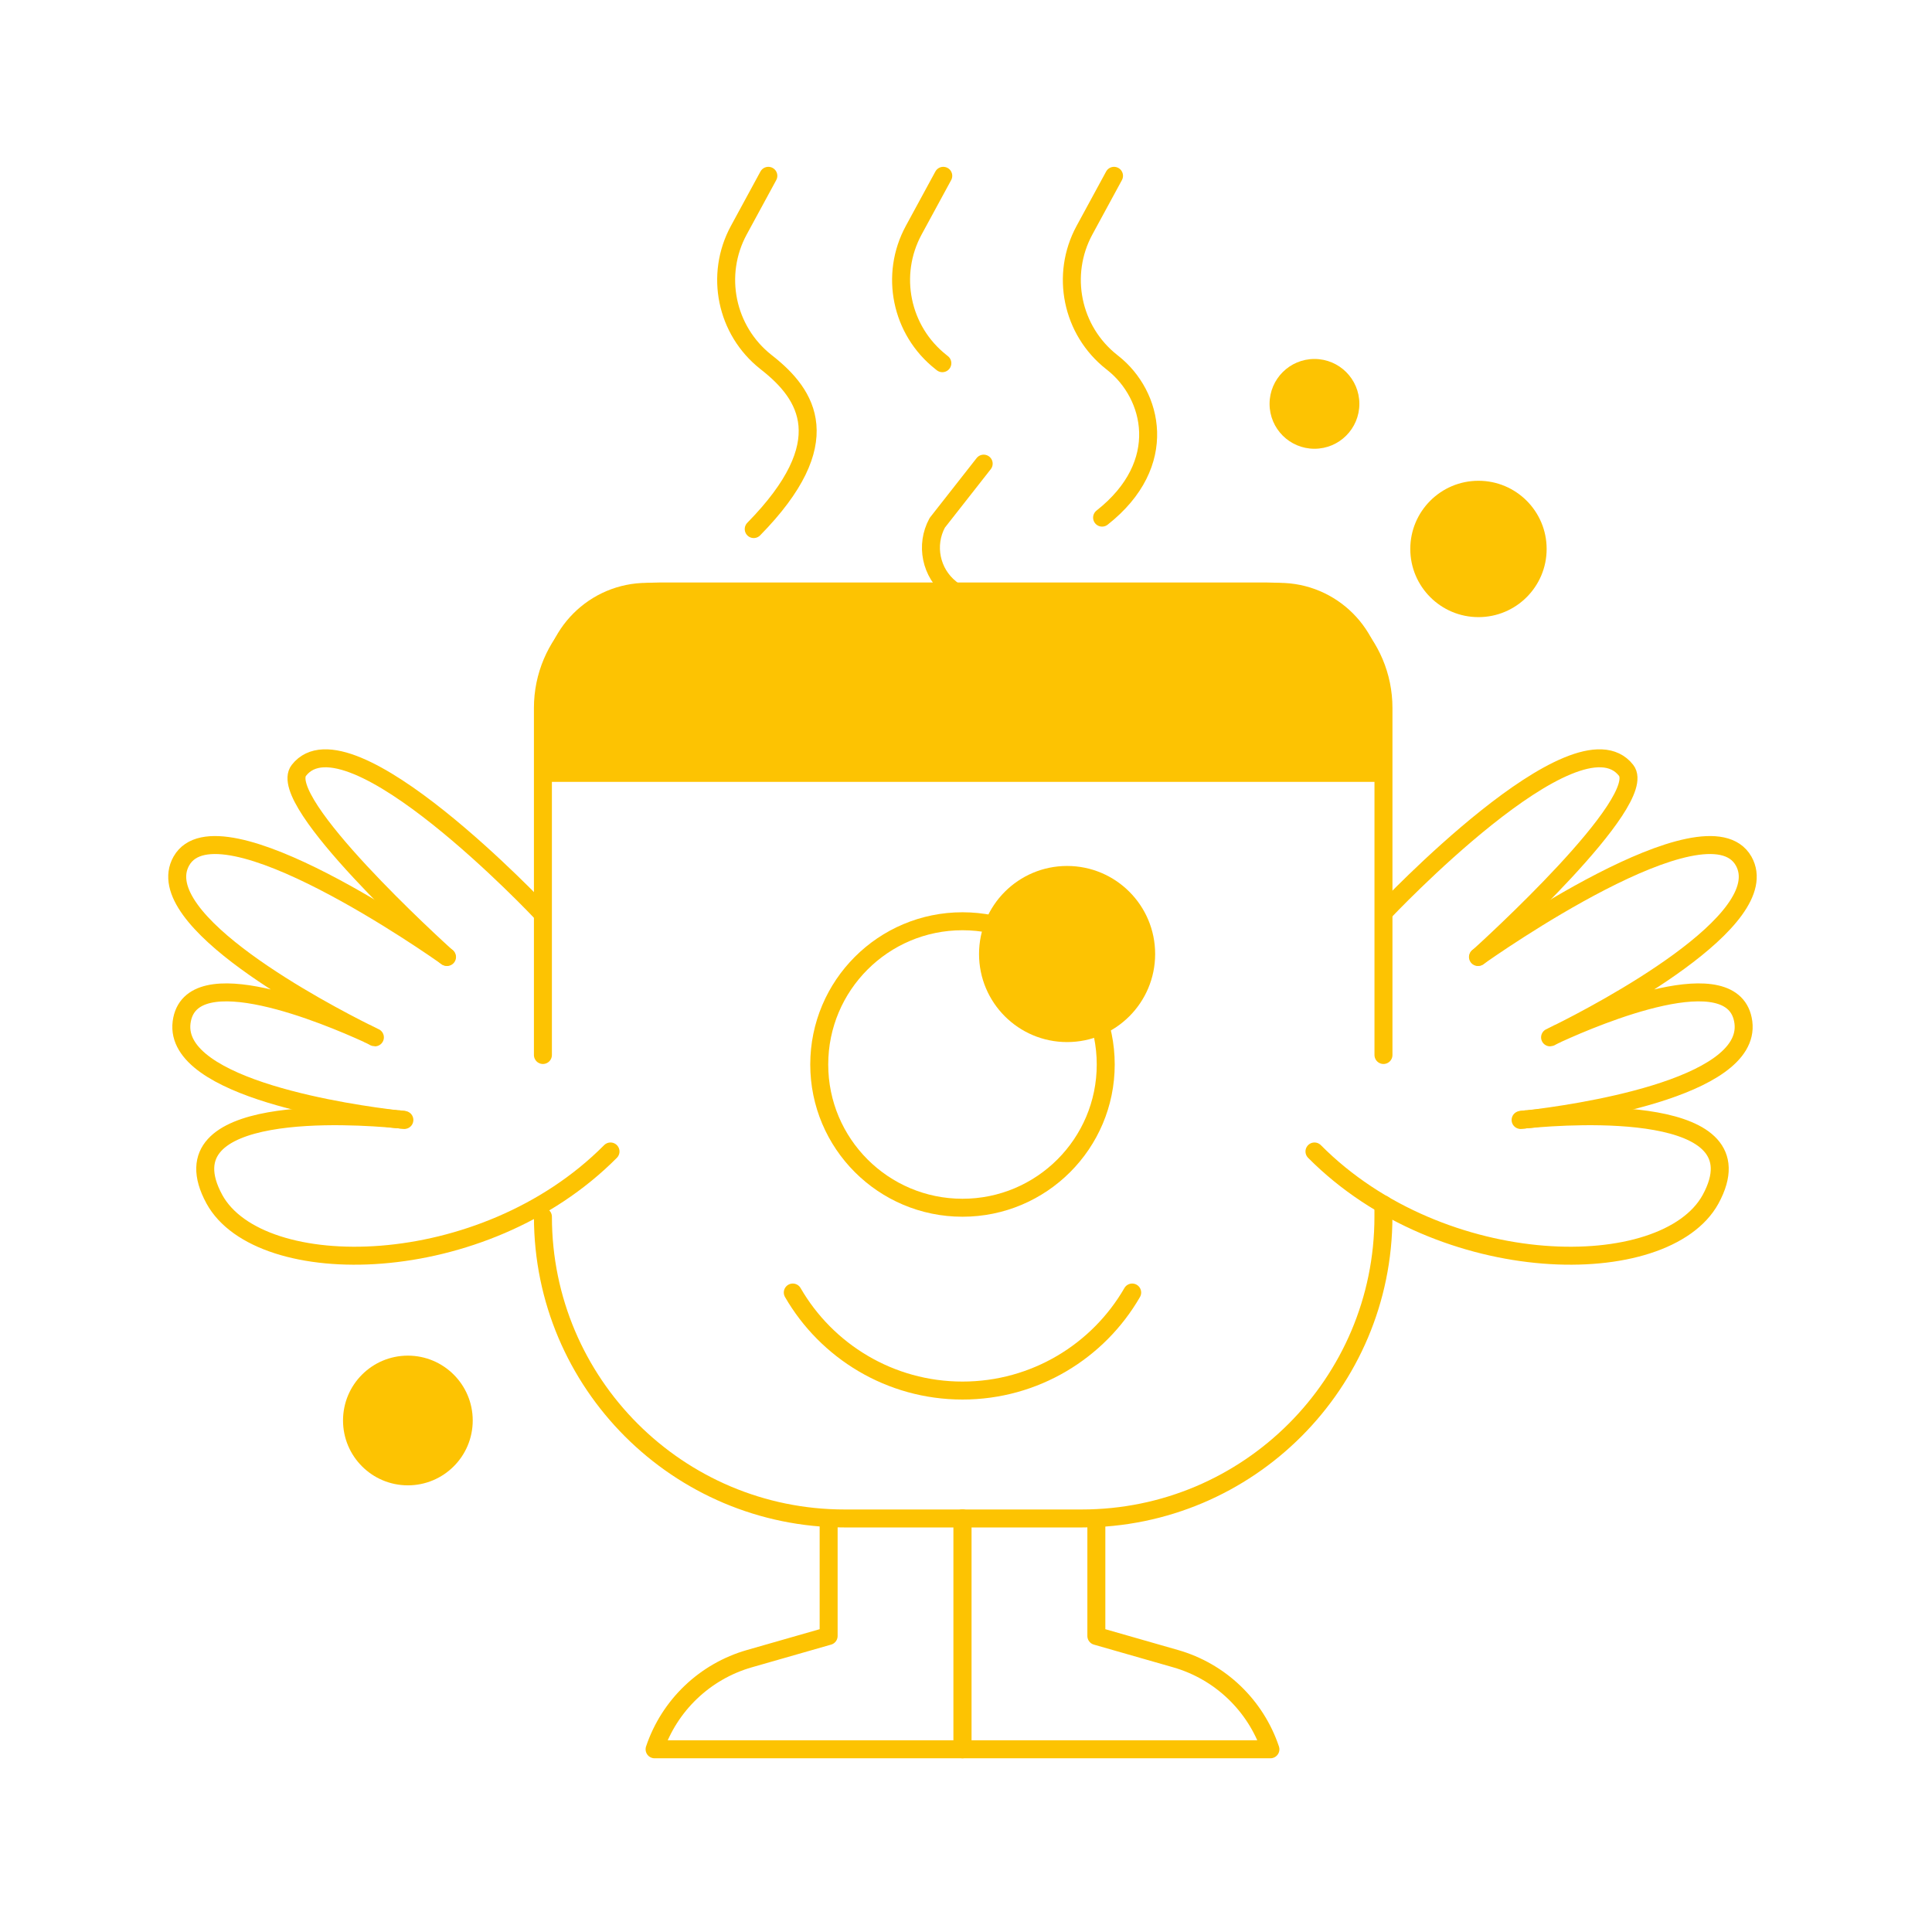<svg width="215" height="215" viewBox="0 0 215 215" fill="none" xmlns="http://www.w3.org/2000/svg">
<path d="M153.952 134.036V135.404C153.952 153.942 138.915 168.98 120.377 168.98H93.994C75.457 168.98 60.419 153.942 60.419 135.404" stroke="#FDC302" stroke-width="2" stroke-linecap="round" stroke-linejoin="round"/>
<path d="M60.417 117.404V78.785C60.417 71.626 66.22 65.823 73.379 65.823H140.995C148.154 65.823 153.957 71.626 153.957 78.785V117.404" stroke="#FDC302" stroke-width="2" stroke-linecap="round" stroke-linejoin="round"/>
<path d="M67.94 128.14C53.709 142.477 28.901 142.646 23.859 133.455C17.971 122.647 39.287 124.088 44.056 124.537C44.18 124.561 44.304 124.561 44.379 124.561C44.577 124.586 44.726 124.611 44.85 124.611" stroke="#FDC302" stroke-width="2" stroke-linecap="round" stroke-linejoin="round"/>
<path d="M45.001 124.634C45.001 124.634 44.952 124.634 44.852 124.609C44.728 124.609 44.579 124.584 44.381 124.559C44.306 124.559 44.182 124.559 44.059 124.535C39.413 123.989 19.265 121.206 20.208 113.776C21.153 106.497 36.655 113.107 40.753 114.969M40.753 114.969C40.753 114.986 40.761 114.986 40.778 114.969M40.753 114.969C36.108 112.658 16.481 102.373 20.183 95.816C24.283 88.611 48.456 105.579 49.698 106.473M40.778 114.969C40.926 115.068 41.05 115.118 41.175 115.168M40.778 114.969C40.926 115.044 41.05 115.118 41.175 115.168M41.175 115.168C41.224 115.192 41.249 115.217 41.274 115.217C41.348 115.267 41.423 115.292 41.472 115.316C41.547 115.366 41.621 115.391 41.646 115.416C41.696 115.441 41.72 115.441 41.72 115.441" stroke="#FDC302" stroke-width="2" stroke-linecap="round" stroke-linejoin="round"/>
<path d="M49.746 106.499C49.746 106.499 49.721 106.499 49.696 106.475C48.652 105.53 30.596 89.132 33.261 85.727C38.745 78.715 60.196 101.501 60.196 101.501" stroke="#FDC302" stroke-width="2" stroke-linecap="round" stroke-linejoin="round"/>
<path d="M146.279 128.14C160.51 142.477 185.318 142.646 190.36 133.455C196.247 122.647 174.931 124.088 170.162 124.537C170.038 124.561 169.914 124.561 169.84 124.561C169.641 124.586 169.492 124.611 169.368 124.611" stroke="#FDC302" stroke-width="2" stroke-linecap="round" stroke-linejoin="round"/>
<path d="M169.217 124.634C169.217 124.634 169.267 124.634 169.366 124.609C169.49 124.609 169.639 124.584 169.838 124.559C169.912 124.559 170.036 124.559 170.16 124.535C174.805 123.989 194.953 121.206 194.011 113.776C193.066 106.497 177.563 113.107 173.466 114.969M173.466 114.969C173.466 114.986 173.457 114.986 173.441 114.969M173.466 114.969C178.111 112.658 197.738 102.373 194.035 95.816C189.936 88.611 165.763 105.579 164.52 106.473M173.441 114.969C173.292 115.068 173.168 115.118 173.044 115.168M173.441 114.969C173.292 115.044 173.168 115.118 173.044 115.168M173.044 115.168C172.994 115.192 172.97 115.217 172.945 115.217C172.87 115.267 172.796 115.292 172.746 115.316C172.672 115.366 172.597 115.391 172.573 115.416C172.523 115.441 172.498 115.441 172.498 115.441" stroke="#FDC302" stroke-width="2" stroke-linecap="round" stroke-linejoin="round"/>
<path d="M164.473 106.499C164.473 106.499 164.498 106.499 164.523 106.475C165.567 105.53 183.622 89.132 180.958 85.727C175.473 78.715 154.023 101.501 154.023 101.501" stroke="#FDC302" stroke-width="2" stroke-linecap="round" stroke-linejoin="round"/>
<path d="M92.214 168.982V182.057L83.403 184.58C78.438 186 74.489 189.773 72.844 194.668H107.109V168.982" stroke="#FDC302" stroke-width="2" stroke-linecap="round" stroke-linejoin="round"/>
<path d="M122.006 168.982V182.057L130.817 184.58C135.783 186 139.731 189.773 141.377 194.668H107.111V168.982" stroke="#FDC302" stroke-width="2" stroke-linecap="round" stroke-linejoin="round"/>
<path d="M109.468 51.596L104.302 58.18C102.952 60.665 103.589 63.76 105.807 65.511L105.896 65.581C108.095 67.318 108.74 70.377 107.43 72.854" stroke="#FDC302" stroke-width="2" stroke-linecap="round" stroke-linejoin="round"/>
<path d="M104.97 19.565L101.685 25.614C98.987 30.582 100.256 36.771 104.693 40.277L104.868 40.418" stroke="#FDC302" stroke-width="2" stroke-linecap="round" stroke-linejoin="round"/>
<path d="M123.972 19.565L120.687 25.614C117.99 30.582 119.259 36.771 123.695 40.277L123.871 40.418C128.268 43.893 130.271 51.598 122.645 57.603" stroke="#FDC302" stroke-width="2" stroke-linecap="round" stroke-linejoin="round"/>
<path d="M85.504 19.565L82.219 25.614C79.521 30.582 80.79 36.771 85.227 40.277L85.403 40.418C89.8 43.893 93.386 49.191 83.877 58.877" stroke="#FDC302" stroke-width="2" stroke-linecap="round" stroke-linejoin="round"/>
<path d="M72.008 64.862H142.363C148.759 64.862 153.952 70.055 153.952 76.451V87.009H60.419V76.451C60.419 70.055 65.612 64.862 72.008 64.862Z" fill="#FDC302"/>
<path d="M88.224 143.837C91.985 150.357 99.047 154.746 107.109 154.746C115.172 154.746 122.234 150.357 125.994 143.837" stroke="#FDC302" stroke-width="2" stroke-linecap="round" stroke-linejoin="round"/>
<path d="M107.109 134.402C115.913 134.402 123.05 127.265 123.05 118.461C123.05 109.657 115.913 102.52 107.109 102.52C98.305 102.52 91.168 109.657 91.168 118.461C91.168 127.265 98.305 134.402 107.109 134.402Z" stroke="#FDC302" stroke-width="2" stroke-linecap="round" stroke-linejoin="round"/>
<path d="M118.75 115.966C124.162 115.966 128.549 111.578 128.549 106.166C128.549 100.755 124.162 96.367 118.75 96.367C113.338 96.367 108.951 100.755 108.951 106.166C108.951 111.578 113.338 115.966 118.75 115.966Z" fill="#FDC302"/>
<path d="M45.39 165.294C49.376 165.294 52.607 162.063 52.607 158.077C52.607 154.091 49.376 150.86 45.39 150.86C41.404 150.86 38.173 154.091 38.173 158.077C38.173 162.063 41.404 165.294 45.39 165.294Z" fill="#FDC302"/>
<path d="M146.279 49.94C149.038 49.94 151.275 47.703 151.275 44.943C151.275 42.184 149.038 39.947 146.279 39.947C143.519 39.947 141.282 42.184 141.282 44.943C141.282 47.703 143.519 49.94 146.279 49.94Z" fill="#FDC302"/>
<path d="M164.529 68.676C168.719 68.676 172.116 65.279 172.116 61.089C172.116 56.899 168.719 53.502 164.529 53.502C160.339 53.502 156.942 56.899 156.942 61.089C156.942 65.279 160.339 68.676 164.529 68.676Z" fill="#FDC302"/>
</svg>
